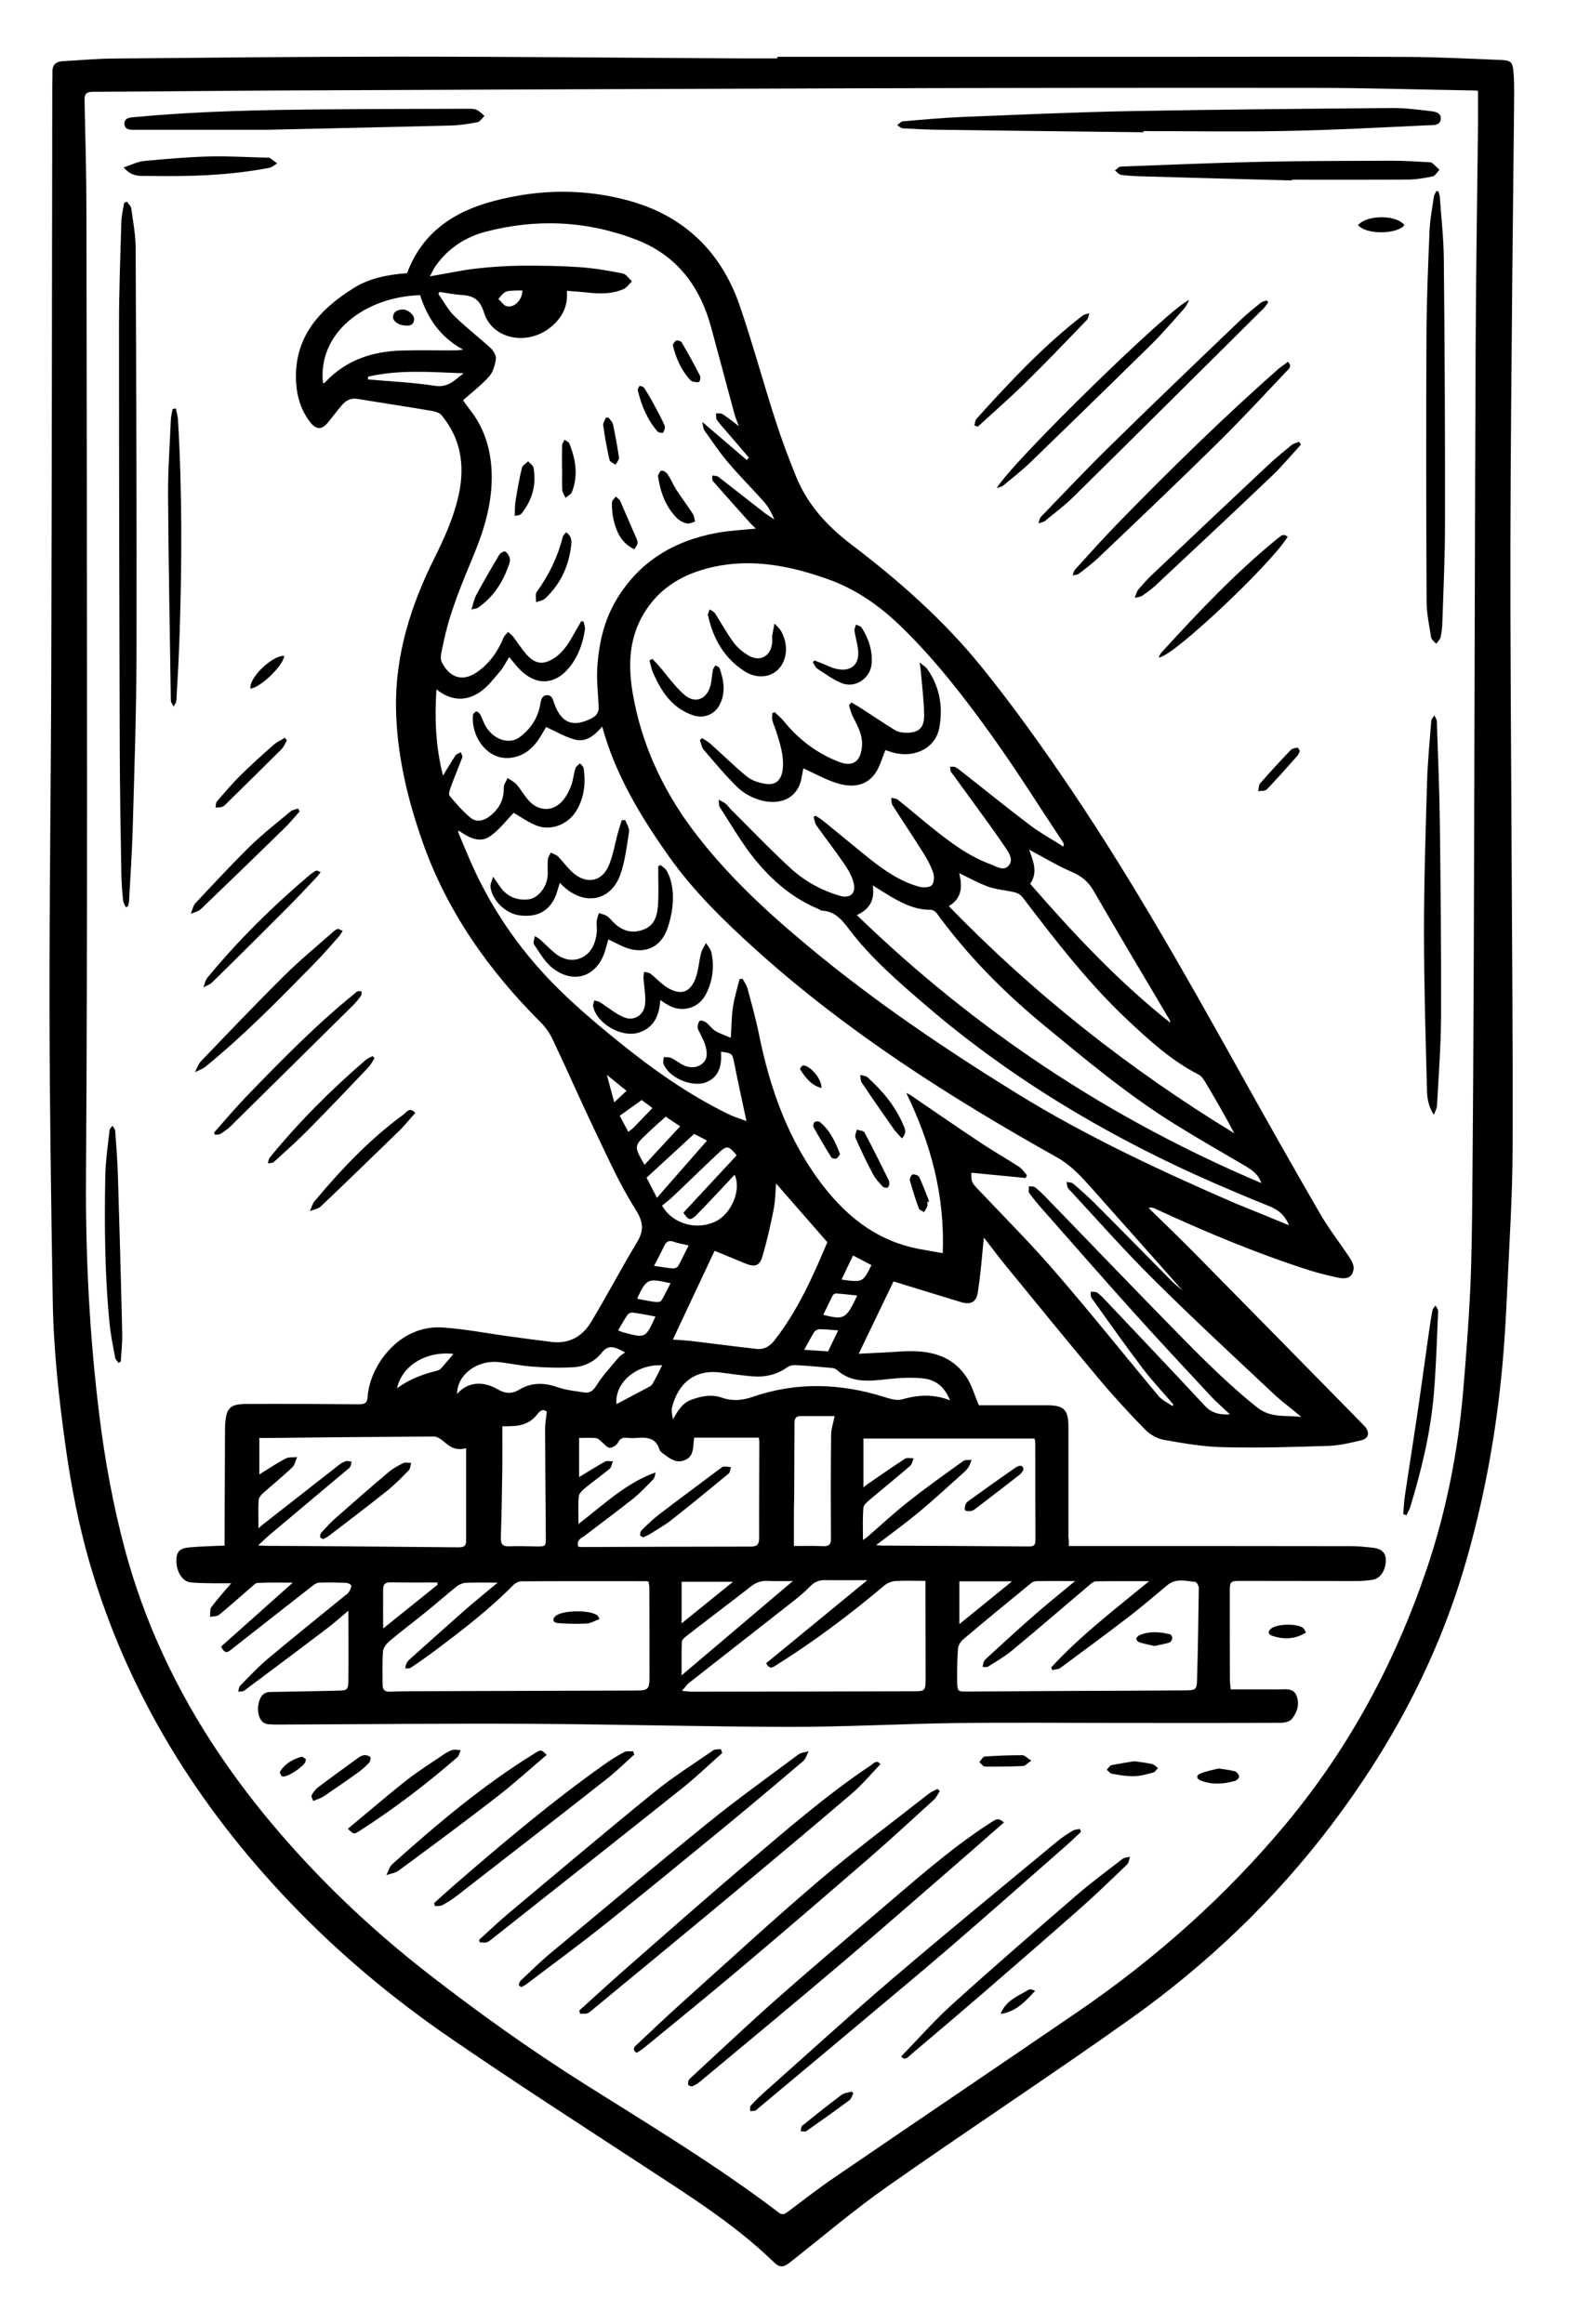 <?xml version="1.0" encoding="utf-8"?><!--Generator: Adobe Illustrator 27.8.0, SVG Export Plug-In . SVG Version: 6.00 Build 0)--><svg version="1.1" id="Ebene_1" xmlns="http://www.w3.org/2000/svg" xmlns:xlink="http://www.w3.org/1999/xlink" x="0px" y="0px" viewBox="0 0 1080 1592" style="enable-background:new 0 0 1080 1592;" xml:space="preserve"><g><path d="M532.4,38.9c94.3,0,188.6,0,283,0c49.7,0,99.3-0.2,149,0.1c20.6,0.1,41.3,1.2,61.9,2c8.8,0.3,9.7,1,10.3,9.7
		c0.6,7.6,0.3,15.3,0.3,23c-0.4,38-0.8,76-1.2,114c-0.5,62-1.2,124-1.3,186c-0.1,62.7,0.4,125.3,0.7,188c0.3,75,1.1,150,0.8,225
		c-0.1,32.3-2.2,64.6-3.7,96.9c-0.8,17.3-1.7,34.6-3.3,51.8c-4.3,46.8-12.7,92.8-26,138c-19.1,64.6-50.4,122.8-90.8,176.3
		c-39.1,51.7-85.5,95.9-138.2,133.4c-54.7,38.9-110.8,75.7-165.7,114.3c-23.1,16.2-44.7,34.6-66.9,52.1c-4.7,3.7-7.2,4.1-11.3,0.1
		c-26.8-26-58.3-45.7-89.3-66c-44.3-29-88.9-57.7-132.5-87.7c-39.6-27.2-76.4-58-109.6-92.8c-63.6-66.6-111-142.9-137-231.8
		c-7.7-26.4-12.9-53.4-16.7-80.6c-4.7-33.5-8.3-67-8.8-100.8C35,823.3,34,756.8,33.9,690.4c-0.1-77,1-154,1.2-231
		c0.4-133,0.5-266,0.7-399c0-3.7,0.2-7.3,0.1-11c-0.1-4.9,2.2-7.2,7.1-7.5c11.5-0.6,22.9-1.7,34.4-1.8c65.7-0.6,131.3-1.3,197-1.3
		c77.7,0,155.3,0.8,233,1.2c8.3,0,16.7,0,25,0C532.4,39.6,532.4,39.3,532.4,38.9z M1012.2,62.2c-0.6-0.1-1.4-0.2-2.2-0.2
		c-36.8-0.6-73.6-1.8-110.5-1.8c-104.8-0.1-209.6,0-314.5,0.3c-131.3,0.4-262.6,0.9-393.9,1.5c-42.5,0.2-85,0.7-127.5,0.9
		c-4.2,0-5.8,1.2-5.7,5.7c0.6,26.5,1.3,53,1.3,79.5c0.2,129.7,0.4,259.3,0.4,389c0,89.3-0.1,178.7-0.7,268
		c-0.4,55.2,2.4,110.1,9.2,164.9c3.8,30.7,9.4,61.2,17.4,91.2c20.5,76.3,59.7,142,111.7,200.8c29.2,33.1,61.3,62.9,96.1,90
		c34.2,26.6,69.5,51.8,106.2,75c45.2,28.5,91.1,56.1,133.7,88.5c2.7,2.1,4.2,1.1,6.4-0.5c10.8-8.1,21.4-16.4,32.5-23.9
		c55.4-37.9,111-75.4,166.4-113.3c53.5-36.7,101.6-79.5,143.1-129.6c42.8-51.7,73.8-109.6,95.3-172.9
		c13.4-39.5,21.5-80.3,25.1-121.9c1.9-22.7,3.7-45.4,4.8-68.2c1.1-22.8,1.3-45.6,1.5-68.4c0.5-53.7,0.8-107.3,1-161
		c0.5-140.3,0.7-280.6,1.3-420.9c0.2-46.8,1-93.6,1.5-140.5C1012.3,83.8,1012.2,73.3,1012.2,62.2z"/><path d="M732,1059c6.5,0,12.3,0,18.1,0c58.5,0,117,0,175.5,0.1c4.7,0,9.3,0.5,14,1c5.9,0.5,9.2,3.2,9.4,7.6
		c0.4,7.2-3.2,13.4-8.8,14.4c-3.6,0.6-7.3,0.9-10.9,0.9c-26.3,0-52.7-0.1-79-0.1c-8.1,0-8.1,0.2-8.1,8.4c0,19.7,0,39.3,0.1,59
		c0,2.1,0.3,4.3,0.5,6.9c11.4,0,22.6,0,33.7,0c4.2,0,9.2-0.9,11.3,4.1c2.5,5.9,0.6,11.7-3.2,16.3c-1.5,1.8-5.1,2.5-7.7,2.5
		c-36.3,0.2-72.7,0.1-109,0.1c-37.8,0-75.6-0.4-113.5,0.1c-38.1,0.5-76.3,2.7-114.4,2.6c-58.8-0.1-117.6-1.8-176.4-2.1
		c-57.7-0.3-115.3,0.3-173,0.5c-2.2,0-4.3,0-6.5-0.2c-1.1-0.1-2.3-0.4-3.3-0.9c-3.3-1.9-5-8-3.6-13.7c1-4.1,2.9-7.4,7.9-7.5
		c15.2-0.2,30.3-0.6,45.4-0.9c7.6-0.1,8-0.3,8.1-7.8c0.2-15.6,0-31.3,0-47c-4.7,3.9-9.7,8.5-15.2,12.6
		c-18.7,14.2-37.4,28.2-56.2,42.2c-1,0.7-2.6,0.5-4,0.7c0.3-1.3,0.3-3,1.1-3.9c6.3-6.4,12.4-13,19.3-18.8c17.3-14.5,35-28.7,52.5-43
		c1-0.8,2.3-1.6,2.9-2.7c0.8-1.3,1.8-3.2,1.5-4.4c-0.3-0.9-2.5-1.8-3.9-1.8c-6-0.2-12-0.3-18-0.1c-1.4,0-3,1-4.2,1.9
		c-19,14.8-37.9,29.7-56.9,44.6c-2.4,1.9-4.2,1.3-6.1-2.7c16.1-14.4,32.6-29.1,49.1-43.8c-7.7,0-15.9-0.2-24.1,0.2
		c-1.6,0.1-3.3,2-4.8,3.3c-7.2,6.2-14.2,12.5-21.5,18.5c-1.5,1.2-4.1,1-6.2,1.4c0.2-2.3-0.3-5.1,0.9-6.7c4.6-6.1,9.7-11.8,14.7-17.6
		c0.6,0.4,1.2,0.9,1.7,1.3c-5.6,0-11.3,0.1-16.9,0c-4.7-0.1-9.3-0.1-13.9-0.6c-5.6-0.7-9.7-7.5-9.6-15c0.1-6.1,2.2-8.4,9.4-9
		c7.6-0.7,15.3-0.8,23.6-1.2c0-1.7,0-3.4,0-5.2c0.1-24.5,0.2-49,0.3-73.5c0-1.3,0-2.7,0.1-4c0.7-11.6,3.2-14.3,14.9-14.3
		c25.7-0.1,51.3,0,77,0.2c4.2,0,5.4-1.2,5.7-5.2c1.3-20.7,21.2-49.2,51-47.4c15.6,1,31.1,4.1,46.7,6.2c9.4,1.3,18.7,2.5,28.1,3.7
		c11.9,1.5,21.1-3.6,27-13.3c10.9-18,20.6-36.7,31.5-54.7c5.2-8.5,4.5-14.2-1-23c-10.6-16.7-18.7-35-27.3-52.9
		c-10-20.9-19.3-42.2-29.2-63.1c-2-4.2-4.8-8.4-8.1-11.7c-35.6-35.5-64.1-75.7-81-123.5c-10.5-29.9-17.8-60.5-18.3-92.2
		c-0.5-36.3,10.1-69.9,26.1-102.1c7.2-14.4,13.8-29,17.1-44.9c4-19.6,1-37.7-12-53.4c-1.3-1.6-4.1-2.5-6.4-2.9
		c-17.1-2.9-34.3-5.5-51.5-8.3c-4.5-0.7-7.8,1.3-10.5,4.5c-3.2,3.8-6.2,7.8-9.4,11.7c-4.1,5-7.8,5.1-11.9,0.1
		c-6.3-7.9-9.2-17.2-9.9-27.1c-1.9-30.9,15.5-50.2,39.6-65.2c11.1-6.9,23.7-9.1,36.4-10.1c10.3-27.9,32.2-42.3,59.3-49.4
		c30.9-8.2,62.2-8.7,93.1-0.1c37.6,10.5,62.8,35.1,75.4,71.8c8.8,25.6,15.9,51.9,24.2,77.7c4.2,13.2,9.1,26.3,14.3,39.1
		c7.8,19.3,21.1,33.9,37.7,46.6c32.7,24.8,63.5,52,89.4,84c18.9,23.4,36.6,47.8,53.6,72.6c45.1,65.6,84.2,134.8,122.9,204.3
		c18.2,32.6,36.5,65.1,55.2,97.4c6.2,10.8,14,20.6,20.8,31c1.3,2,2.6,4.9,2.3,7.2c-0.7,5.4-4.2,7.2-10.5,5.9
		c-6.8-1.5-13.6-3.1-20.2-5.2c-36.1-11.6-71.1-26.3-105.5-42.2c-1.1-0.5-2.3-0.9-4.2-0.4c10.2,10,20.5,19.9,30.6,30.1
		c38.5,39,76.9,78.2,115.3,117.3c0.9,1,1.9,1.9,2.7,2.9c2.9,3.9,2,7.6-2.7,8.8c-7.4,1.8-14.9,3.6-22.5,3.9
		c-24.1,0.8-48.3,1.5-72.4,0.9c-13.5-0.3-27-2.6-40.4-5c-4.6-0.8-9.5-3.6-12.8-6.9c-10.8-11-21.3-22.4-31.3-34.3
		c-21.5-25.6-42.6-51.6-63.8-77.5c-5-6.1-9.8-12.5-15.5-19.9c-0.8,8-1.4,14.8-2.1,21.6c-0.6,5.6-1.3,11.2-2.2,16.8
		c-1,5.7-4.8,7.8-11.1,5.9c-15-4.5-30-9.2-45-13.8c-0.4-0.1-0.9-0.2-1.5-0.4c-7.8,16.2-15.5,32.2-23.8,49.5
		c9.5-0.5,17.9-0.8,26.3-1.4c18.7-1.4,36.3,0.4,47.7,17.7c3.5,5.3,5.1,11.7,8.3,19c14.9,0,30.8,0,46.8,0c11.4,0,14.5,3.1,14.5,14.5
		c0,25.3,0,50.7,0,76C732,1054.5,732,1056.4,732,1059z M511.4,315.1c0.5-0.5,1-1.1,1.5-1.6c-5-5.8-9.9-11.6-14.9-17.4
		c-2.4-2.8-4.9-5.5-7-8.4c-0.8-1.1-0.5-3-0.6-4.6c1.5,0.2,3.3-0.2,4.5,0.6c3.7,2.4,7.1,5.2,11.1,8.2c-1.1-3.1-2.3-5.6-3-8.3
		c-5.4-19.8-10.6-39.6-16-59.4c-7.6-28.1-23.5-49.3-51.2-60c-33.7-13-68.2-14.6-103.1-5.5c-14.1,3.7-25.8,11.4-34.3,23.4
		c-1.5,2.1-2.6,4.6-4,7.2c11.2-1.9,21.2-4.1,31.3-5.3c10.4-1.2,20.9-1.9,31.4-2c13.3-0.1,26.7,0.1,39.9,1c9.9,0.7,19.8,2.4,29.5,4.3
		c2.3,0.5,4.2,3.5,6.3,5.4c-1.9,1.8-3.4,4.3-5.7,5.3c-7.8,3.4-16.1,3.4-24.5,2.4c-4.7-0.5-9.4-0.8-14.4-1.2
		c0.9,10.1-2.8,17.7-10.1,24.1c-15.8,13.9-40.7,9.7-46.6-9.1c-2.8-8.9-7-11.6-15.1-12.1c-5.1-0.3-10.2-1.4-15.3-2.1
		c-0.3,0.4-0.6,0.9-0.9,1.3c3.6,5.1,6.5,10.8,10.9,15.1c7.9,7.8,16.8,14.6,25,22.1c1.9,1.8,3.9,5.2,3.5,7.5c-0.6,4.2-2,9-4.7,12
		c-5.7,6.3-12.6,11.5-17.8,16.2c1,1.3,2.6,3.7,4.3,5.9c10.2,12.7,14.7,27.4,15.3,43.3c0.7,19.3-4.4,37.5-11.6,55.1
		c-8.5,20.7-17.4,41.2-21.7,63.2c-0.8,4-2.4,8.9-0.8,12c4.8,9.4,13.1,14.1,23.8,6.9c8.7-5.9,14.4-14.1,18.4-23.7
		c0.6-1.5,2.1-2.7,3.2-4c1.2,1.1,2.5,2,3.5,3.3c3.3,4.3,6.2,9.1,9.9,13c5.8,6,11.3,6.1,18.3,1.5c6.6-4.4,10.4-11.1,14.1-17.8
		c1.4-2.5,2.9-4.9,4.3-7.4c0.5,0.1,1.1,0.2,1.6,0.3c0.3,1.8,1.1,3.7,0.9,5.4c-1.4,9.3-4.4,18-10.3,25.5c-9.9,12.6-23,13.3-34.2,2
		c-2.6-2.6-4.8-5.6-7.4-8.6c-2.2,3.5-3.8,6.9-6.1,9.6c-4.3,5-8.4,10.6-13.7,14.2c-9.8,6.8-20.2,6.2-30-1.7
		c-1.3,19.9-0.6,39.1,4.5,59.1c3.2-5.3,5.8-9.7,8.6-13.9c0.7-1,2.3-1.4,3.6-2.1c0.4,1.2,1.3,2.6,1,3.5c-2.6,6.9-5.5,13.7-8,20.7
		c-0.7,1.8-1.5,4.6-0.7,5.6c4.4,5.3,9,10.6,14.3,15c3.7,3.1,8.4,2.5,12.5-0.5c6.7-4.9,10.5-11.3,10.3-19.9c-0.1-2.3,1.7-4.5,2.6-6.8
		c2.1,1.5,4.7,2.6,6.3,4.6c3.1,3.6,5.4,8,8.7,11.4c7.1,7.4,17,6.9,23.3-1.1c2.3-2.9,4.1-6.4,5.4-10c1.3-3.7,1.6-7.8,2.8-11.6
		c0.4-1.3,2.1-2.2,3.1-3.3c0.9,1.1,2.3,2.1,2.5,3.2c1.5,10.3,0.5,20.2-5,29.3c-5.4,9-16.8,13.9-26.7,10.3c-6-2.2-11.4-6.2-16.2-8.9
		c-5.1,5.2-9.8,11.6-16,15.9c-7.5,5.3-15,0.8-21.8-3.8c0,0.8-0.2,1.2-0.1,1.4c2.6,6.3,5.2,12.5,7.9,18.8
		c13.7,31.6,32.7,59.7,56.7,84.3c13.7,14,28.7,26.8,44,39.2c23.7,19.3,48.6,37,76.2,50.5c4,2,8.4,3.3,12.5,4.8
		c-2.8-13.4-5.7-26.1-8.2-38.9c-1.5-7.5-1.3-7.5-9.2-8.6c0,2,0.2,4,0,6c-0.6,6.9-3.4,12.3-10.4,15c-9.5,3.6-25.3-3.1-29-12.7
		c-0.5-1.3,0.1-3.1,0.2-4.6c1.7,0.2,3.7-0.1,5.1,0.6c3.3,1.6,6.1,4.1,9.4,5.4c4.2,1.6,8.7,1.3,12.2-1.8c3.5-3.2,3-7.6,1.9-11.7
		c-0.8-3-2.4-5.8-3.7-8.7c-0.6-1.4-1.7-2.7-1.7-4c0-1.6,0.4-3.7,1.5-4.7c0.6-0.5,3.1,0.3,4.3,1.2c2.2,1.7,3.9,4.3,6.2,5.7
		c3.2,1.9,6.8,3.1,10.7,4.8c0.5-8.1,0.5-14.9,1.5-21.4c1-6.4,2.9-12.6,4.5-18.9c0.7,0,1.4,0,2.1-0.1c1.2,2.3,2.8,4.4,3.4,6.8
		c2.7,10.2,5.6,20.4,7.7,30.8c7.6,37.6,20,73,43.8,103.9c17.8,23.1,39.4,39.2,68.6,44c4.2,0.7,8.3,1.5,13.5,2.4
		c1.6-39.4-8.1-75-24.9-109.7c1.3,0.6,2,0.8,2.5,1.2c16.2,11,32.3,22.2,48.6,33c8.6,5.7,17.5,10.8,26.2,16.4
		c2.1,1.4,3.6,3.8,5.3,5.7c-0.3,0.6-0.6,1.2-0.9,1.9c-12.4-1.2-24.8-2.4-37.2-3.6c-0.1,6,0.3,6.8,4.1,10.8
		c17.9,19,36.5,37.5,53.5,57.3c24.1,27.8,47,56.6,70.6,84.8c2.4,2.9,6.3,4.7,9.5,6.9c0.2-0.3,0.5-0.7,0.7-1
		c-7.2-8.5-14.9-16.6-21.6-25.5c-11.8-15.6-23.1-31.7-34.5-47.6c-0.7-1-0.4-2.8-0.5-4.2c1.5,0.2,3.3-0.1,4.4,0.6
		c2,1.4,3.8,3.3,5.5,5.1c22.8,24.1,45.6,48.1,68.2,72.4c4.8,5.2,10.4,6.3,17.2,5.9c-4.6-4.4-9.2-8.3-13.2-12.6
		c-17.9-19.3-35.9-38.5-53.5-58.1c-20.8-23.2-41.3-46.6-61.9-70c-3.1-3.5-6.1-7.1-8.8-10.9c-0.8-1.1-0.2-3-0.3-4.6
		c1.5,0.2,3.3-0.1,4.3,0.7c3.1,2.5,6,5.3,8.7,8.2c29.6,30.5,59,61.2,88.7,91.5c17.5,17.8,35.1,35.5,54.7,51.1
		c9.6,7.6,20,5.1,30.2,6.5c-6.3-5.5-13-10.2-18.9-15.8c-27.7-26-55.6-51.8-82.5-78.6c-20.1-19.9-38.8-41.2-58.1-62
		c-1-1-0.9-3-1.3-4.6c1.6,0.4,3.5,0.2,4.6,1.2c5.4,4.7,10.8,9.4,15.8,14.5c17.2,17.2,34.2,34.6,51.3,51.9c2.4,2.4,5.1,4.5,7.9,7
		C789.6,861,769,838.1,748.6,815c-7.4-8.3-14.6-16.5-24.7-22.2c-73.2-41-143.8-85.9-206.4-142.4c-21.7-19.6-42.6-40-59.5-63.9
		c-19.2-27.2-36.5-55.6-45.6-88.8c-5.1,6-10.9,10.9-18.7,8.9c-6.8-1.8-13-5.6-19.7-8.6c-1.5,2.4-3.3,5.9-5.6,9.2
		c-4.2,5.9-9.6,10.2-16.8,11.6c-17.6,3.5-29.1-14.4-27.7-28.9c0.1-1,1.4-2.4,2.3-2.5c0.8-0.1,2.1,1.1,2.7,2c1.3,2.5,2.1,5.2,3.5,7.7
		c5.4,9.6,16.4,13.3,23.7,7.7c7.1-5.4,11.9-12.4,13.7-21.3c0.6-3.2,0.8-7,4.6-7.3c4-0.3,4.4,3.8,5.5,6.6c0.5,1.2,1,2.5,1.6,3.6
		c4.3,8.2,10.3,10.7,19.1,7.6c2.5-0.9,5-1.9,7-3.6c1.3-1.1,2.4-3.4,2.4-5.1c-0.2-9.1-1.5-18.3-1-27.4c1-16.3,4.4-32.2,12.8-46.5
		c15.7-26.7,39.8-41.1,69.7-46.5c8.5-1.5,17.2-1.9,26.2-2.8c-1.4-1.4-2.8-2.5-4-3.9c-8.5-9.5-17.1-19.1-25.5-28.7
		c-0.7-0.8-0.3-2.5-0.4-3.8c1.4,0.3,3.1,0.1,4.1,0.9c10.7,8.2,21.2,16.6,31.8,24.8c2.1,1.6,4.4,2.9,6.6,4.4c-1.9-4.5-4-8.5-7-11.9
		c-8-9.1-16.7-17.7-24.5-26.9c-5.9-6.9-11-14.6-16.3-22c-0.9-1.2-0.9-3.1-1.6-6C492.1,298.6,501.7,306.8,511.4,315.1z M882.7,839.3
		c-2.7-7-7.4-10.7-13.5-13.1c-7.5-3-15-6.1-22.5-9.3c-77.7-32.5-149.9-74.1-213.8-129.2c-18-15.5-36.1-31.2-50.7-50.2
		c-5.1-6.7-9.8-13.2-19.1-13.7c-0.9,0-1.8-0.8-2.7-1.2c-17.9-7.4-32-19.8-43.9-34.5c-8.8-11-15.8-23.3-23.5-35.1
		c-0.9-1.4-0.6-3.5-0.8-5.2c1.6,0.9,3.3,1.6,4.7,2.7c1.4,1.1,2.4,2.7,3.7,4c13.7,13.6,27,27.6,41.2,40.6
		c9.5,8.6,20.8,14.8,33.3,18.5c6.7,2,11-1.3,9.7-7.9c-0.9-4.7-3.5-9.3-6.2-13.3c-6.2-9.2-13.1-18-19.5-27c-1.1-1.6-1.3-3.9-1.9-5.8
		c0.5-0.3,0.9-0.5,1.4-0.8c1.6,1.1,3.3,2,4.8,3.2c10.9,8.8,21.6,17.8,32.5,26.5c10.2,8.1,20.9,15.4,33.6,18.9c2.7,0.7,7,0.6,8.6-1
		c1.6-1.6,1.9-6,1-8.5c-1.6-4.8-4.1-9.4-6.8-13.7c-6.9-11-14.1-21.7-21.1-32.7c-0.8-1.3-0.6-3.3-0.8-5c1.6,0.4,3.5,0.4,4.6,1.4
		c7.7,6.1,15.1,12.5,22.8,18.7c12.6,10.1,25.4,19.9,40.8,25.5c3.9,1.4,8.8,5,12.3,0.7c3.3-4.1,0-8.7-2.4-12.3
		c-6.3-9.4-13-18.5-19.6-27.6c-5.8-8.1-11.8-16.1-17.6-24.2c-0.6-0.9-0.4-2.3-0.6-3.5c1.2,0.1,2.6-0.2,3.6,0.3c1.6,0.8,3,2,4.5,3.2
		c15.6,12.2,30.9,24.7,46.7,36.6c7.1,5.4,15.1,9.7,22.7,14.6c0.5-1.5,0.3-2.1,0-2.6c-16.3-24.6-32-49.7-49.2-73.7
		c-18.8-26.2-38.6-51.8-61.9-74.4c-14.5-14.1-30.9-25.7-50.2-32.5c-25.7-9.1-51.8-14.4-79.1-8.2c-21.2,4.8-38.4,15.4-48.8,35.2
		c-8.5,16.3-8.6,33.8-5.7,51.1c5.9,34.4,20.1,65.4,40.9,93.3c23,30.8,51,56.6,80.4,81c44.4,36.9,92.2,69.2,141.3,99.6
		c47.9,29.6,98.8,53.3,150.4,75.7C858.2,829.2,870.2,834.1,882.7,839.3z M444.2,1083.4c-0.7-0.1-1.2-0.3-1.6-0.3
		c-28.5,0-57-0.1-85.5,0.1c-1.8,0-3.9,1-5.2,2.2c-16.5,16.8-35.1,31.1-53.9,45.2c-5.5,4.1-11,8-16.7,11.8c-1,0.6-2.5,0.4-3.8,0.5
		c0.3-1.3,0.4-2.7,1.1-3.9c0.7-1.3,1.9-2.3,3-3.3c12.3-11,24.5-22,36.9-32.9c7.1-6.2,14.5-12.2,22.3-18.7c-7.7,0-14.7-0.2-21.7,0.1
		c-2.1,0.1-4.6,1.1-6.2,2.4c-7.2,5.7-14,11.8-21.1,17.5c-8.3,6.7-16.8,13.1-24.9,19.9c-2.1,1.8-4.4,4.6-4.6,7.1
		c-0.6,7.6-0.3,15.3-0.3,23c0,3.7,2,4.9,5.4,4.7c4.3-0.2,8.7-0.3,13-0.3c51.6-0.2,103.3-0.3,154.9-0.5c8.6,0,9.5-0.8,9.5-9.3
		c0-20.7,0-41.3-0.1-62C444.5,1085.6,444.3,1084.5,444.2,1083.4z M736.3,1083c-9.6,0-18-0.1-26.5,0.1c-1.2,0-2.7,0.5-3.6,1.3
		c-15.6,12.7-31.1,25.5-46.5,38.5c-1.7,1.5-3.4,4-3.6,6.2c-0.6,7.6-0.7,15.3-0.6,23c0.1,6.5,0.6,6.7,7,6.6c22-0.1,44-0.3,66-0.4
		c27.8-0.1,55.7-0.2,83.5-0.4c6.9-0.1,7.6-0.6,7.8-7.2c0.6-21,0.9-42,1.2-62.9c0-1.4-1.4-4.1-2.4-4.2c-6.5-0.6-13.2-2.7-19.1,2.2
		c-8.7,7.2-17.3,14.6-26.2,21.5c-15.6,11.9-31.3,23.6-47.1,35.2c-1.4,1-3.6,1-5.5,1.5c-0.3-0.6-0.5-1.2-0.8-1.8
		c20-21.8,43.5-39.7,67.1-59.1c-12.8,0-24.6-0.1-36.4,0.1c-1.4,0-3,1.2-4.1,2.2c-17.8,15-35.4,30.3-53.3,45.1
		c-5.1,4.2-10.9,7.6-16.5,11.1c-1,0.6-2.5,0.2-3.8,0.3c0.3-1.3,0.4-2.7,1-3.9c0.5-1,1.5-1.8,2.3-2.6c9.9-9,19.6-18.1,29.6-26.8
		C715.4,1100,725.5,1092,736.3,1083z M319.2,992c-8,2.2-11.9-1.8-16.2-5.3c-1.6-1.3-3.8-2.7-5.8-2.7c-38,0.2-75.9,0.6-113.9,1
		c-1.9,0-3.9,0-5.7,0c0,8.6,0,16.6,0,25c6.4-4,12-7.8,18-10.9c2.2-1.2,5.2-0.7,7.9-1c-1.1,2.4-1.6,5.4-3.4,7.1
		c-6.5,6.2-13.5,11.8-20.2,17.8c-1.3,1.2-2.7,3.1-2.8,4.7c-0.3,6.1-0.1,12.1-0.1,19.2c2-1.8,3.2-2.9,4.5-3.8
		c16.9-13.2,33.7-26.4,50.6-39.6c1.4-1.1,3.1-2.1,4.8-2.6c1.2-0.4,2.6,0.2,3.9,0.3c-0.3,1.2-0.4,2.4-0.9,3.4
		c-0.4,0.8-1.3,1.5-2.1,2.1c-17.7,14.9-35.4,29.7-53.1,44.6c-2.4,2-4.6,4.3-7.9,7.3c3.3,0.2,5,0.3,6.6,0.3
		c17.2,0.1,34.3,0.1,51.5,0.3c26.1,0.2,52.3,0.5,78.4,0.7c3.2,0,6,0,5.9-4.5C319.2,1034.6,319.2,1013.6,319.2,992z M633.8,1082.9
		c-7.1,0-13.9-0.3-20.6,0.1c-2.6,0.2-5.5,1.3-7.5,3c-23.8,20.1-48.6,38.7-75,55.2c-2.5,1.6-4.1,1.6-6-1.9
		c22.9-18.8,45.8-37.6,69.3-56.9c-10.1,0-19.5,0.1-29,0c-4.1-0.1-7.2,1.2-10.1,4.2c-3.6,3.7-7.6,7-11.6,10.2
		c-23.7,18.6-47.4,37.1-71.1,55.7c-1.7,1.3-2.9,3.2-5.2,5.7c3.3,0.3,5,0.6,6.8,0.6c50.6-0.1,101.3-0.1,151.9-0.3
		c7.6,0,8.1-0.3,8.2-7.8C633.9,1128.4,633.8,1105.9,633.8,1082.9z M396,1059.4c0.8,0.1,1.3,0.3,1.8,0.3c38.8-0.1,77.7-0.3,116.5-0.3
		c4.5,0,5.6-1.9,5.6-6c-0.1-21.8,0.1-43.7,0.1-65.5c0-1.3-0.2-2.5-0.3-3.1c-15.1,0-29.7,0-44.3,0c-0.2,1.4-0.3,2-0.3,2.6
		c-0.5,5.1-0.3,10.6-6.4,12.9c-5.9,2.2-10.1-1.3-14.4-4.5c-1-0.8-2.4-1.7-2.7-2.9c-2.6-8.4-9.1-8.5-16.1-7.9c-2,0.2-4,0.1-6-0.1
		c-2.9-0.3-4.8,0.3-6.3,3.3c-0.9,1.8-3.8,3.6-5.7,3.5c-1.9-0.1-3.6-2.6-5.4-4c-1.3-1-2.5-2.5-3.9-2.6c-3.8-0.4-7.6-0.1-11.6-0.1
		c0,9.4,0,18.2,0,26.8c6.1-3.7,11.8-7.3,17.7-10.6c1.4-0.8,3.6-0.2,5.4-0.2c-0.7,1.7-0.9,4-2.2,5.1c-5.5,4.6-11.3,8.7-16.8,13.2
		c-1.8,1.5-4.1,3.6-4.3,5.6c-0.6,6-0.2,12.2-0.2,19c17.2-13.2,32.4-28,52.7-35.3c-0.2,2.1-0.7,3.9-1.8,5c-4.3,4.4-8.5,8.9-13.3,12.8
		c-11.1,8.8-22.4,17.2-33.7,25.8C397.7,1053.7,394.7,1055.2,396,1059.4z M591,1054.9c1.5-1.1,2.4-1.6,3.1-2.2
		c9.3-8.1,18.3-16.5,28-24.1c12.2-9.7,24.9-18.7,37.6-27.8c1.4-1,3.8-0.6,5.7-0.8c-0.6,1.5-1.1,3.2-1.9,4.6c-0.8,1.4-2,2.7-3.2,3.8
		c-10.3,9.2-20.4,18.6-31,27.4c-9.3,7.7-19.1,14.8-29.3,22.6c1.8,0.1,2.9,0.3,4,0.3c33.6,0.2,67.3,0.3,100.9,0.6
		c3.9,0,4.3-1.8,4.2-4.8c-0.1-22.2,0-44.3-0.1-66.5c0-0.9-0.4-1.8-0.5-2.6c-39.2,0-78.2,0-117.2,0c0,5.8,0,11.1,0,16.4
		c0,5.4,0,10.8,0,17c1.3-1,1.9-1.5,2.6-2c8.6-5.9,17.1-11.9,25.9-17.6c1.4-0.9,3.9-0.2,5.9-0.3c-0.8,1.8-1.1,4.2-2.5,5.3
		c-8.9,7.7-18.1,15.1-27.1,22.7c-1.9,1.6-4.6,3.8-4.8,5.8C590.7,1039.8,591,1046.9,591,1054.9z M586.8,626.8
		c81.1,78.7,173.2,139.6,277,183.6c-2.2-6.6-7.2-9.5-12.3-12.5c-15.7-9.2-31.6-18.3-47-27.9c-32-19.9-60.8-44-89.8-67.9
		c-27.4-22.6-52.3-47.8-73.3-76.7c-0.8-1.1-2.7-2.2-4-2.2c-9.7,0.1-18.1-3.7-26.2-8.4c-4.3-2.5-8.4-5.1-13.5-8.3
		C599.2,616.4,595.7,622.8,586.8,626.8z M649.8,620.7c58.6,60.5,124,112,195.5,155.6c-6.2-11.7-12.7-23.1-19.4-34.3
		c-1.3-2.2-2.9-4.8-5-5.9c-18.6-9.5-33.8-23.4-48.8-37.5c-27-25.4-49.5-54.7-71.9-84.1c-1.2-1.6-3.4-2.8-5.4-3.3
		c-5.9-1.4-12.2-1.8-17.9-3.8c-6.8-2.4-13.1-6-20-9.3C659.1,607,659,615.2,649.8,620.7z M489.4,856.8c-9.8,20.8-19.2,40.7-28.6,60.8
		c4.4,0.3,8.2,0.5,12,0.9c15.1,1.8,30.2,3.8,45.3,5.5c5,0.6,9-1.7,12.1-5.6c16.3-20.8,26.8-44.7,36.4-67.5
		c-12.3-14.1-23.9-27.4-35.1-40.2c-0.5,5.4-0.5,11.8-1.7,17.9c-2.1,10.8-4.6,21.6-7.7,32.2c-1.9,6.4-5.2,7.3-11.6,4.7
		C503.6,862.6,496.6,859.8,489.4,856.8z M705.5,605.4c29.6,34,60.4,67,95.9,95.1c0-1-0.3-1.7-0.7-2.4c-17.4-29.4-34.9-58.7-52-88.3
		c-3.6-6.2-8.3-9.8-14.8-12.6c-10.1-4.4-19.5-10.1-29.1-15.2C707.4,589.5,711.1,597.4,705.5,605.4z M344,977c0,10.4,0.1,19.9,0,29.3
		c-0.2,15.7-0.5,31.3-1,47c-0.1,4.6,1.4,6.2,6,5.9c6.1-0.3,12.3,0,18.5,0.1c6.3,0,6.3,0,6.3-6.5c-0.2-24.7-0.4-49.3-0.5-74
		c0-3.7,0.7-7.5,1.2-11.7c-2.3-2.3-4.5-1-6.5,1.6c-4.6,6.1-11,8.2-18.4,8.2C347.9,977,346.3,977,344,977z M650.6,959.2
		c-3.5-9-9.7-13.9-17.6-14.9c-8.3-1-16.9-0.5-25.2,0.4c-12.4,1.4-24.6,2.9-34.9-6.5c-0.9-0.8-2.4-1.1-3.6-1.2
		c-8.1-0.7-16.2-1.5-24.4-1.9c-1.8-0.1-4.1,0.3-5.5,1.3c-7.2,5.2-15.3,7.1-24,6.4c-7.3-0.6-14.5-1.7-21.8-2.6
		c-18.6-2.5-29.5,8.2-33.4,24c-0.6,2.5,0.4,5.4,0.6,8c3.5-5.7,6.2-11,12.7-13.4c6.9-2.5,13.7-3.9,20.9-1.4c7.2,2.5,14,1.9,21.2-0.6
		c29.9-10.3,59.9-9.3,89.9,0.1c3.9,1.2,8.5,2.7,12.1,1.7C628.5,955.5,639,954.7,650.6,959.2z M221.2,262.4c0.5,0,0.7,0.1,0.8,0
		c0.4-0.3,0.8-0.6,1.1-1c14.3-15,32.3-20.8,52.4-21.3c12.3-0.3,24.6,0,36.9-0.1c1.2,0,2.3-0.2,4.8-0.5c-16-8.7-24.5-21.8-29.5-37.3
		C249.9,203.3,217.4,228,221.2,262.4z M543.7,1059c6.7,0,13.4-0.2,20,0.1c4.2,0.2,5.4-1.2,5.4-5.4c-0.2-23.6-0.2-47.2,0.1-70.9
		c0-3.9,1.4-7.8,2.4-12.8c-7.1,0-15.2,0-23.3,0c-3.6,0-4.2,2-4.2,5.2c0,16.6-0.2,33.3-0.2,49.9
		C543.6,1036.2,543.7,1047.3,543.7,1059z M313,954.9c7-8.2,17.4-9.3,27.9-3.2c4.9,2.9,9.6,3.3,14.5,0.3c8.6-5.2,17.4-5,26.7-1.7
		c5.7,2,11.8,2.5,17.8,3.5c4.3,0.7,6.4-1.3,8.8-5.1c4.3-6.8,9.9-12.7,15-18.9c1.1-1.3,2.7-2.1,4.4-3.4c-1.6-0.8-2.6-1.4-3.7-1.9
		c-4.6-2.2-8.4-2.9-12.3,2.1c-4.6,5.9-11.5,9.4-18.9,9.9c-9.5,0.6-19.2,0.3-28.7-0.4c-7.7-0.5-15.4-2.3-23.1-3.1
		C327.4,931.6,313.2,940.9,313,954.9z M466.8,1147.6c25.5-21.6,50.7-43,76.2-64.6c-6,0-11.7,0.2-17.3-0.1c-4.4-0.2-8,1.1-11.4,3.8
		c-14.8,11.5-29.8,22.8-44.6,34.3c-1.2,0.9-2.7,2.5-2.8,3.8C466.7,1132.4,466.8,1140,466.8,1147.6z M504.5,791.4
		c-5.8-6.9-6.6-7.1-13.2-0.9c-10.5,9.9-20.9,20.1-31.4,30c-2,1.9-4.3,3.5-6.5,5.3c7,12.5,23.7,17.4,37,10.7
		c10.4-5.2,17.5-21.3,12.7-31.8c-8.8,9.3-17.1,18.4-25.7,27.1c-4.5,4.6-5.9,4.2-9.4-1.1C480.1,817.7,492.3,804.5,504.5,791.4z
		 M299.7,1085.5c-0.1-0.5-0.1-1-0.2-1.5c-10.7,0-21.3,0.1-32-0.1c-3.4-0.1-5.1,1.2-5.1,4.4c-0.1,8.9,0,17.8,0,27.2
		C275,1105.4,287.3,1095.5,299.7,1085.5z M449.9,820.5c11.5-13.1,22.8-26.1,34.3-39.2c-2.8-1.5-5.6-2.9-8.8-4.6
		c-10.7,9.9-21.4,19.7-32.6,30C445.3,811.5,447.7,816.3,449.9,820.5z M657,1112.5c12.4-10.1,24-19.4,36.1-29.3
		c-12.5,0-24.2,0-36.1,0C657,1092.9,657,1102.2,657,1112.5z M466.8,1112c11.6-9.4,23.3-18.9,35.2-28.5c-11.7,0-23.2,0-35.2,0
		C466.8,1093.4,466.8,1102.8,466.8,1112z M252.1,258c0,0.6-0.1,1.3-0.1,1.9c15.3,1.4,30.7,2,45.9,4.4c9.2,1.4,13.7-4.2,19.6-8.6
		C295.6,254.9,273.7,253,252.1,258z M441.4,797.9c8.3-9,16.3-17.6,24.4-26.4c-3.4-2.2-6.6-4.4-9.9-6.6c-4.3,3.9-8.4,7.4-12.3,11.2
		C434,785.1,434.1,785.1,441.4,797.9z M422.2,961.8c6.5-3.4,13.3-7,20.2-10.7c1.5-0.8,3.5-1.6,4.3-2.9c2.5-4.2,4.6-8.7,6.8-13
		C435.5,934.3,420.8,947.5,422.2,961.8z M310.5,927.4c-18.7-2.1-35.3,8.1-38.6,23.6c8.4-6.3,17.7-9.7,27.5-12.1
		c1-0.3,2.1-0.9,2.8-1.7C304.9,934.2,307.5,931,310.5,927.4z M471.6,853.1c-3.6-0.9-6.9-1.3-9.9-2.4c-3.7-1.4-5.5-0.2-7,3.1
		c-2,4.3-4.3,8.5-6.8,13.3c4.6,0.7,8.8,1.4,13.1,1.8c1.2,0.1,3-0.8,3.5-1.8C467,862.7,469,858.2,471.6,853.1z M448.9,901.8
		c-5.5-1-10.5-2-15.5-2.7c-1.2-0.2-3,0.6-3.6,1.5c-2.3,3.3-4.3,6.9-6.5,10.7c1.6,0.6,2.8,1.2,4.1,1.5
		C442.1,916.7,442.1,916.7,448.9,901.8z M587.1,887.4c-5.3-0.5-10-1.1-14.7-1.4c-0.7,0-1.9,0.8-2.2,1.5c-2.2,4.3-4.3,8.8-6.4,13.2
		C578.3,904.2,579.4,903.6,587.1,887.4z M574,911.3c-4.6-0.3-8.7-0.8-12.8-0.8c-1.2,0-2.9,0.9-3.6,1.9c-2.3,3.7-4.3,7.7-6.8,12.2
		c5.8,0.4,11,0.7,16.3,1.1C569.3,921.1,571.5,916.5,574,911.3z M446.8,759c-2.2-1.7-4.7-3.5-7.3-5.5c-5,3.6-10,7.1-15.1,10.8
		c2,3.8,3.9,7.3,5.9,11c1.6-1.2,2.7-2,3.6-2.9C438.2,768,442.4,763.6,446.8,759z M436.6,889.7c4,0.7,7.9,1.6,11.8,2.1
		c1.5,0.2,3.8,0.1,4.4-0.7c2.4-3.8,4.2-7.9,6.4-12.1c-15.6-3.5-16.3-3.2-22.6,9.9C436.5,888.9,436.6,889.1,436.6,889.7z
		 M576.3,876.5c14.6,2,14.6,2,20.5-9.9c-4.2-2.2-8.3-4.3-12.6-6.6C581.5,865.6,578.9,871,576.3,876.5z M357.8,199
		c-1.8,0-3.6-0.1-5.4,0c-2.1,0.2-4.5,0.1-6.3,1c-1.9,1-3.2,3.1-4.8,4.8c2,1.7,3.7,4.6,5.9,5C352.6,210.8,357.6,205.3,357.8,199z
		 M429.1,747.2c-4.2-3.4-8.3-6.7-13.5-10.9c1.9,7.2,3.5,12.9,5.1,18.8C423.8,752.1,426.3,749.8,429.1,747.2z"/><path d="M86.9,138.1c1,1.5,2.7,3,3,4.6c1.2,8.9,2.9,17.8,3,26.7c0.4,92.8,0.8,185.6,0.6,278.4c-0.1,39.8-1.5,79.6-2.6,119.4
		c-0.5,16.6-1.6,33.3-2.5,49.9c-0.1,1.3-0.5,2.5-0.8,3.8c-0.5,0.2-1,0.3-1.5,0.5c-0.6-1.5-1.6-2.9-1.8-4.5
		c-0.6-6.1-1.1-12.3-1.2-18.4c-0.5-29-1-58-1.1-87c-0.3-96.1-0.5-192.3-0.5-288.4c0-23.6,0.9-47.3,1.6-70.9
		c0.1-4.4,1.2-8.8,1.9-13.2C85.6,138.7,86.3,138.4,86.9,138.1z"/><path d="M783.1,90.6c-46.5-0.5-92.9-1.1-139.4-1.7c-8.5-0.1-17-0.5-25.5-1c-1.3-0.1-2.5-1.4-3.8-2.2c1.4-0.9,2.6-2.5,4.1-2.6
		c13.6-1.2,27.2-2.4,40.8-3c38.6-1.5,77.2-3.3,115.8-4c59.3-1.1,118.6-1.6,177.9-2.1c8.6-0.1,17.2,1,25.8,2c3.4,0.4,8.3,0.8,7.9,5.6
		c-0.4,4.5-5.2,4.1-8.4,4.2c-32.6,1.5-65.2,3.3-97.8,3.9c-32.5,0.7-65,0.1-97.4,0.1C783.1,90.2,783.1,90.4,783.1,90.6z"/><path d="M985,131c0.3,1.1,0.9,2.3,1,3.4c1,14.4,2.7,28.8,2.8,43.3c0.6,60.6,0.9,121.2,0.8,181.9c0,22.1-1.1,44.3-1.8,66.4
		c-0.1,3.5-0.4,7-1.2,10.4c-0.4,1.7-2,3.1-3,4.6c-1.2-1.4-3.2-2.8-3.5-4.4c-1.3-8.2-3.1-16.4-3.1-24.6
		c-0.3-60.6-0.4-121.2-0.1-181.8c0.1-24,1.1-47.9,2.1-71.9c0.3-7.9,1.9-15.8,3-23.7c0.2-1.3,1.1-2.5,1.7-3.7
		C984.2,130.9,984.6,130.9,985,131z"/><path d="M183.1,88.9c-24.1,0-56.6,0-89.1,0c-3.6,0-8.6,0.7-8.8-4.1c-0.1-4.7,5.2-4.4,8.6-4.7c43.5-4.1,87.1-4.8,130.7-5.2
		c31.8-0.3,63.6-0.3,95.4-0.4c2.2,0,4.5-0.1,6.4,0.7c2.1,0.9,3.7,2.7,5.5,4.2c-1.6,1.5-3,3.9-4.8,4.3c-6,1.2-12.1,2.1-18.3,2.3
		C269.8,87,230.7,87.8,183.1,88.9z"/><path d="M982,763.6c-4.5-6.7-4.7-13.1-4.8-19.2c-0.9-35.3-2-70.6-2-105.9c0-34.1,1.1-68.3,2.1-102.4c0.4-14.1,1.8-28.2,2.9-42.3
		c0.1-1.3,1.4-2.5,2.1-3.8c0.6,1.4,1.7,2.7,1.7,4.1c0.8,23.5,1.8,46.9,2.1,70.4c0.5,44,1,87.9,0.8,131.9
		c-0.1,20.4-1.7,40.9-2.8,61.3C984,759.3,983,760.8,982,763.6z"/><path d="M687.6,1248.3c-7.2,6.3-13.9,12.2-20.6,18.1c-29.4,25.5-58.7,51.2-88.3,76.4c-32.7,27.8-65.7,55.1-98.7,82.6
		c-1.6,1.4-3.4,2.6-5.4,3.5c-0.8,0.4-2.6,0.1-3.1-0.6c-0.5-0.7-0.3-2.2,0.1-3.2c0.3-0.9,1.2-1.6,1.9-2.2
		c19.2-17.7,38.2-35.7,57.7-53c22.3-19.7,45-39,67.7-58.3c25.4-21.5,50-43.8,78-62.1C683.3,1245.3,683.4,1245.3,687.6,1248.3z"/><path d="M884.7,123.6c-34.1-0.9-68.2-1.8-102.4-2.8c-4.8-0.1-9.7-0.4-14.4-1c-1.6-0.2-2.9-2-4.4-3c1.4-1,2.8-2.7,4.2-2.7
		c32.4-1.2,64.9-2.6,97.3-3.3c29.6-0.6,59.3-0.6,88.9-0.7c8.1,0,16.3,0.6,24.4,1c0.8,0,1.8,0,2.4,0.5c1.8,1.4,3.4,3.1,5.1,4.7
		c-1.5,1.5-2.8,4.1-4.6,4.5c-5.6,1.2-11.5,2.2-17.2,2.2c-26.5,0.2-53,0.1-79.4,0.1C884.7,123.2,884.7,123.4,884.7,123.6z"/><path d="M643.6,1226.9c-1.3,1.9-2.2,4.2-3.8,5.7c-14.5,13.2-29,26.6-43.8,39.5c-29.2,25.3-58.5,50.5-88,75.4
		c-22.1,18.7-44.6,36.9-67,55.3c-1.5,1.3-3.3,2.2-5,3.4c-3.5-2.4-1.5-4.2,0.4-5.9c10.3-9.7,20.6-19.5,31.1-28.9
		c31-27.8,61.6-56.1,93.3-83.1c24.4-20.8,50.2-39.9,75.5-59.8c1.7-1.3,3.9-2.1,5.8-3.1C642.5,1225.8,643.1,1226.4,643.6,1226.9z"/><path d="M740.3,1254.8c-3.8,3.6-7.6,7.3-11.6,10.7c-26.4,23.2-52.7,46.5-79.3,69.4c-21,18.1-42.5,35.8-63.7,53.7
		c-22.2,18.6-44.4,37.2-66.6,55.7c-0.6,0.5-1.2,1.3-1.9,1.5c-1.1,0.3-2.4,0.2-3.5,0.3c0.1-1.3-0.2-3.1,0.5-3.8
		c3.5-3.8,7.2-7.4,11.1-10.8c28.4-25.2,56.4-50.8,85.2-75.5c37.6-32.1,75.8-63.4,113.8-94.9c3.2-2.6,6.7-4.9,10.2-7
		c1.4-0.9,3.3-0.9,5-1.3C739.8,1253.5,740.1,1254.2,740.3,1254.8z"/><path d="M396.7,1377.2c10.1-9.1,20.2-18.4,30.4-27.4c27.3-23.9,54.5-48,82.2-71.5c28.3-24,56.2-48.4,87.1-69.1
		c1.8-1.2,4.1-4.2,6.5-0.7c-6.4,6.7-12.3,13.8-19.1,19.7c-25.8,22.1-51.8,43.8-77.9,65.6c-33.1,27.6-66.4,55-99.6,82.4
		c-1.3,1.1-2.6,2.3-4.1,2.9c-1.5,0.5-3.2,0.2-4.9,0.3C397.1,1378.7,396.9,1378,396.7,1377.2z"/><path d="M357,1361.2c-0.6-0.5-1.7-1.1-1.7-1.6c0.1-1,0.6-2.2,1.3-2.9c6.7-6.3,13.2-12.8,20.2-18.6c35.9-29.9,71.7-60,108-89.4
		c20.1-16.3,41.2-31.4,62-46.9c1.9-1.4,4.6-1.5,7-2.2c-1.2,2.3-1.9,5.1-3.7,6.7c-19,16.2-38.1,32.2-57.4,48.1
		c-26.1,21.4-52.2,42.8-78.6,63.9c-17.7,14.1-35.9,27.4-53.9,41.1C359.3,1360,358.2,1360.5,357,1361.2z"/><path d="M494.6,1200.8c-9.2,8.1-18,16.7-27.6,24.3c-42.8,34.1-85.7,68-128.6,101.9c-1.6,1.2-3.1,2.7-4.9,3.4
		c-1.4,0.6-3.3,0.1-4.9,0.1c-0.2-0.6-0.3-1.2-0.5-1.7c6.7-6.1,13.3-12.4,20.3-18.3c33.2-27.8,66.2-55.7,99.8-83
		c12.7-10.3,26.7-19.2,40.2-28.5c1.3-0.9,3.5-0.6,5.3-0.9C494,1199.1,494.3,1200,494.6,1200.8z"/><path d="M882,247.8c3.3,3.3,0.4,5.1-1.2,6.8c-15.8,16.7-31.4,33.6-47.8,49.7c-26.5,26.1-53.4,51.7-80.3,77.3
		c-4.3,4.1-9.1,7.8-13.9,11.4c-1.1,0.8-2.8,0.8-4.2,1.2c0.5-1.4,0.7-3,1.7-4.1c9.6-10.6,19.2-21.3,29.2-31.6
		c35.7-36.6,72.2-72.5,110.6-106.3C878,250.8,880,249.4,882,247.8z"/><path d="M617.2,1408.6c11.8-12.1,22.8-24.7,35.1-35.8c28-25.3,56.6-50.1,85.2-74.8c10.1-8.7,20.8-16.6,31.3-24.7
		c1.3-1,3.4-1,5.1-1.4c-0.7,1.8-0.8,4.1-2,5.2c-10.7,10.3-21.3,20.6-32.4,30.4c-22.2,19.6-44.6,39-67,58.4
		c-16.1,13.9-32.4,27.7-48.6,41.4C622,1409,619.7,1412,617.2,1408.6z"/><path d="M868.5,207.2c-1.1,1.4-2,2.9-3.2,4.1c-43.2,42.9-86.4,85.9-129.8,128.7c-6.1,6.1-13.1,11.3-19.8,16.8c-1.2,1-3,1.1-4.6,1.7
		c0.6-1.5,0.8-3.5,1.8-4.5c15.5-16.1,30.8-32.3,46.7-47.9c29.9-29.4,60.2-58.4,90.5-87.4c4.2-4,8.8-7.6,13.3-11.3
		c1.1-0.9,2.7-1.1,4.1-1.6C867.8,206.1,868.2,206.6,868.5,207.2z"/><path d="M120.4,279.8c0.5,2.6,1.4,5.3,1.5,7.9c2.9,48.9,2.7,97.8,1.1,146.8c-0.5,15.1-1.3,30.2-2.2,45.4c-0.1,1.4-1.2,2.7-1.9,4.1
		c-0.7-1.4-1.9-2.9-1.9-4.3c-0.7-46.9-1.6-93.9-1.9-140.8c-0.1-17.1,1.2-34.2,1.9-51.4c0.1-2.4,0.8-4.9,1.2-7.3
		C119,280,119.7,279.9,120.4,279.8z"/><path d="M297.3,1303.6c4.9-4.4,9.8-8.9,14.8-13.2c32.9-28.5,66.2-56.6,101.8-81.8c4.3-3.1,8.8-5.9,13.5-8.4
		c1.7-0.9,4.1-0.4,6.2-0.6c0.3,0.7,0.5,1.5,0.8,2.2c-6.1,5.5-12,11.3-18.4,16.4c-34.2,26.9-68.6,53.6-103,80.3
		c-3.1,2.4-6.5,4.6-10,6.5c-1.4,0.8-3.4,0.5-5.1,0.7C297.7,1305,297.5,1304.3,297.3,1303.6z"/><path d="M81.3,933.6c-0.8-1.1-2.2-2.2-2.4-3.4c-1.4-7.6-3-15.3-3.8-23c-3.4-33.8-3.6-67.7-3-101.7c0.2-10.4,1.8-20.8,2.9-31.2
		c0.1-1.1,1.3-2.2,2-3.2c0.7,1.2,1.8,2.3,1.9,3.5c0.8,10.8,1.6,21.6,1.9,32.4c1.1,35.6,2.1,71.2,2.9,106.8c0.1,6.3-0.6,12.6-1,18.9
		C82.3,932.8,81.8,933.2,81.3,933.6z"/><path d="M682.6,334.4c10.1-17.7,121.4-126.3,131.8-128.8c-1.1,1.9-1.9,4-3.3,5.6c-7.4,8.3-14.7,16.9-22.6,24.7
		c-27.4,27-55,53.8-82.6,80.6c-6,5.8-12.6,10.9-19,16.2C685.7,333.6,684,333.8,682.6,334.4z"/><path d="M374.4,1202.1c-11.5,9.7-22.3,19.6-33.8,28.5c-22.3,17.3-45,34.1-67.7,50.8c-2.3,1.7-5.5,2-8.3,3c1.4-2.6,2.1-5.8,4.2-7.6
		c30.7-27.5,62.2-54.1,97.4-75.8C370.6,1198.3,370.7,1198.4,374.4,1202.1z"/><path d="M890.9,304.6c-6.4,6.9-12.4,14.3-19.2,20.8c-26.6,25.4-53.5,50.5-80.3,75.6c-2.8,2.6-5.9,4.9-9.1,7c-1.5,1-3.5,1.1-5.2,1.5
		c0.8-1.8,1.1-3.9,2.3-5.4c3.2-3.8,6.5-7.6,10.2-11c26.3-25,52.7-49.9,79.1-74.7c5.1-4.8,10.5-9.2,15.9-13.6
		c1.4-1.1,3.4-1.5,5.1-2.2C890.2,303.3,890.5,303.9,890.9,304.6z"/><path d="M84.7,114.7c5.3-1.8,9.5-4,13.8-4.4c14.7-1.4,29.5-2.7,44.2-3.1c13.3-0.4,26.6,0.5,39.9,0.8c0.7,0,1.5-0.2,2,0.1
		c1.8,1.2,3.5,2.5,5.2,3.8c-1.7,1-3.3,2.6-5.2,3c-27.5,5.4-55.4,6.1-83.4,5.6C96.1,120.5,90.2,121.3,84.7,114.7z"/><path d="M961,1037.2c0.4-4.1,0.5-8.3,1.1-12.4c2.7-18.2,5.6-36.3,8.3-54.5c2.6-17.8,5.1-35.7,7.6-53.6c0.9-6.4,1.8-12.8,3-19.1
		c0.2-1.2,1.4-2.2,2.1-3.4c0.6,1.3,1.9,2.7,1.8,4c-0.8,18.7-1.4,37.5-2.9,56.2c-2.2,26.5-8.4,52.2-16.1,77.6c-0.6,2-1.8,3.9-2.6,5.9
		C962.5,1037.6,961.7,1037.4,961,1037.2z"/><path d="M234.7,637.6c-1.2,1.8-1.8,3-2.6,3.9c-5.9,6.6-11.6,13.3-17.8,19.5c-23.7,24.1-47.3,48.3-73.5,69.6
		c-2.1,1.7-4.9,2.6-7.3,3.8c1.3-2.4,2.2-5.3,4-7.3c19-19.8,37.9-39.7,57.4-59c10.4-10.3,21.7-19.6,32.7-29.3c1.1-1,2.3-2.1,3.7-2.5
		C232,636.2,233.2,637.1,234.7,637.6z"/><path d="M146.6,775.8c7.4-8.3,14.5-16.8,22.2-24.8c23.6-24.4,47.3-48.7,73.7-70.1c0.8-0.6,1.4-1.5,2.3-1.8c0.8-0.3,1.8-0.1,2.7-0.1
		c0,1,0.3,2.3-0.2,3c-1.6,2.3-3.4,4.5-5.4,6.5c-27.9,27.6-55.8,55.2-83.8,82.8c-2.1,2.1-4.6,3.8-7.1,5.4c-1,0.6-2.5,0.4-3.8,0.6
		C147.1,776.8,146.8,776.3,146.6,775.8z"/><path d="M881.9,367.6c-11.5,19-80.3,83.9-88.4,82.7c0.7-1.3,1.1-2.5,1.9-3.3c24.9-27.3,50.3-54.2,79-77.7
		C878.7,365.8,879,365.9,881.9,367.6z"/><path d="M238.2,1252.7c13.7-11.3,26.7-22.6,40.3-33.3c7.9-6.2,16.5-11.6,24.9-17.3c2-1.4,4.3-2.7,6.6-3.4c1.7-0.5,3.6,0.1,5.5,0.2
		c-0.8,1.6-1.1,3.7-2.3,4.8c-21.3,18.5-43.7,35.6-67.5,50.8C242.3,1256.6,242.3,1256.5,238.2,1252.7z"/><path d="M284.4,762.3c-3.6,4.1-6.8,8.1-10.4,11.7C256,791.5,238,809,219.8,826.3c-1.9,1.8-5,2.2-7.6,3.3c1.1-2.3,1.7-5,3.3-6.9
		c18.3-21.8,37.8-42.5,60.9-59.3C278.3,762,280.4,757.9,284.4,762.3z"/><path d="M205.2,555.8c-3.3,3.7-6.4,7.6-9.9,11c-19.1,18.7-38.3,37.3-57.7,55.9c-1.7,1.7-4.5,2.2-6.9,3.2c1-2.4,1.5-5.4,3.1-7.2
		c12.4-13.2,24.7-26.5,37.6-39.2c8.7-8.4,18.3-15.9,27.6-23.7c1.3-1.1,3.4-1.3,5.1-2C204.5,554.5,204.9,555.2,205.2,555.8z"/><path d="M667.3,291.4c0.5-1.5,0.5-3.5,1.5-4.6c22.7-25.1,45.7-49.8,72.6-70.6c1.2-0.9,3.1-1.1,4.6-1.6c-0.5,1.5-0.6,3.4-1.6,4.5
		c-14.1,14.6-28.1,29.3-42.6,43.5c-10.4,10.2-21.4,19.8-32.2,29.7C668.8,292.1,668.1,291.7,667.3,291.4z"/><path d="M219.6,597.4c-1.2,1.5-1.9,2.5-2.6,3.3c-6.5,6.9-13,13.8-19.7,20.6c-17.3,17.3-34.6,34.6-52.1,51.7
		c-1.5,1.5-3.9,2.2-5.9,3.3c0.9-2.2,1.2-4.8,2.7-6.5c21.1-25.7,44.7-48.9,70-70.4c1.4-1.2,2.9-2.2,4.6-3
		C217.1,596.1,218.2,596.9,219.6,597.4z"/><path d="M256.5,724.8c-1.3,2-2.4,4.3-4,6.1c-13.6,14.3-27.3,28.7-41.2,42.8c-7.6,7.7-15.7,14.9-23.7,22.2c-0.9,0.9-2.8,0.7-4.2,1
		c0.4-1.3,0.5-2.9,1.3-3.9c19.8-24.3,41.9-46.4,65.7-66.9c1.4-1.2,3.2-1.8,4.8-2.7C255.6,723.9,256.1,724.4,256.5,724.8z"/><path d="M196.5,507.1c-1.2,2.1-2.1,4.5-3.7,6.1c-12.7,12.7-25.5,25.2-38.3,37.8c-0.7,0.7-1.5,1.5-2.4,1.7c-1.4,0.4-3,0.3-4.5,0.5
		c0.3-1.5,0.1-3.3,1-4.3c5.1-5.9,10.2-11.9,15.7-17.4c7.4-7.3,15.2-14.4,23.1-21.3c2.2-2,5.1-3.2,7.6-4.8
		C195.5,506,196,506.5,196.5,507.1z"/><path d="M214.5,1233.7c-0.5-1.6-1.6-3.2-1.1-3.9c1.1-2,2.5-4,4.3-5.4c9-6.8,18.1-13.4,27.2-20c1.3-1,2.9-1.9,4.4-2.1
		c1.4-0.2,3.3,0.3,4.3,1.3c0.5,0.5,0,3-0.8,3.8c-2.2,2.4-4.7,4.7-7.4,6.6c-7.8,5.6-15.7,11.1-23.6,16.4
		C219.9,1231.7,217.6,1232.3,214.5,1233.7z"/><path d="M584.4,1434c-0.9,1.6-1.4,3.7-2.8,4.7c-9.7,7.2-19.5,14.2-29.4,21.1c-0.9,0.6-2.6,0.1-3.9,0.1c0.4-1.3,0.3-3.1,1.1-3.8
		c8.9-7.2,17.8-14.3,26.9-21.1c1.9-1.4,4.7-1.6,7-2.3C583.7,1433.1,584.1,1433.6,584.4,1434z"/><path d="M706.3,1206c-2.7,1.8-4.1,3.6-5.6,3.7c-8.7,0.4-17.5,0.5-26.2,0.4c-1.3,0-2.5-2-3.8-3.1c1.2-1.3,2.4-3.7,3.7-3.8
		c8.5-0.6,17.1-0.9,25.7-0.9C701.8,1202.3,703.5,1204.3,706.3,1206z"/><path d="M890.2,514.4c-0.6,1.2-0.9,2.4-1.6,3.2c-6.9,7.8-13.8,15.6-21,23.1c-1.2,1.2-3.9,0.9-5.9,1.3c0.4-1.9,0.2-4.2,1.4-5.5
		c6.7-7.7,13.7-15.3,20.8-22.7c1-1.1,3.1-1.4,4.7-1.7C889,512.1,889.6,513.5,890.2,514.4z"/><path d="M776.8,1206.4c4.5,0.7,8.5,1.1,12.3,2c1.4,0.3,2.6,1.7,3.9,2.7c-1.1,1.1-2,2.8-3.3,3.1c-4.3,1.1-8.7,2.4-13,2.5
		c-5.1,0.1-10.2-0.8-15.2-1.7c-1.3-0.2-2.4-1.8-3.5-2.8c1.1-1.1,2-2.8,3.3-3.1C766.5,1208,771.9,1207.3,776.8,1206.4z"/><path d="M961.8,154.3c-5.7,6.5-26.5,6.4-31.7-0.1C936,147,956.7,147,961.8,154.3z"/><path d="M834.6,1211.4c4.4,0.7,7.9,1,11.2,2c1.3,0.4,2.6,2.2,2.8,3.6c0.1,0.8-1.6,2.6-2.8,2.9c-7.8,2.2-15.7,2.8-23.4-0.2
		c-3.3-1.3-3.2-3.7-0.3-4.8C826.3,1213.1,830.9,1212.3,834.6,1211.4z"/><path d="M171.6,471.7c-1.5-7.1,14.9-23,23.1-22.4C193.9,456,178.5,470.9,171.6,471.7z"/><path d="M894.4,1118.3c-7.7,4.7-15.2,4.8-22.9,2.3c-2.5-0.8-3.7-2.4-1.4-4.7c3.7-3.7,18.8-4.1,22.6-0.5
		C893.3,1116,893.6,1117,894.4,1118.3z"/><path d="M685.3,1379.5c3.4-9.1,11.8-12.2,19.1-16.5c1.1-0.7,2.9-0.1,4.5,0.7C702.2,1371,695.7,1378.1,685.3,1379.5z"/><path d="M209.5,1205c-0.2,1-0.3,1.4-0.3,1.7c-0.8,3.1-12.5,11-15.7,10.2c-0.9-0.2-2.1-2.6-1.8-3.2c3.3-5.5,8.6-8.6,14.7-10.3
		C207.2,1203.1,208.5,1204.5,209.5,1205z"/><path d="M416.6,643.5c-0.7,2.4-1.3,4.8-2,7.1c-5.2,18.2-21.4,24.1-36.2,12.5c-5.3-4.1-8.8-10.5-12.7-16.2c-0.8-1.2,0.4-3.8,0.6-5.7
		c1.4,0.9,2.9,1.7,4.1,2.8c3.2,2.9,6.2,6.1,9.5,8.8c5.6,4.5,12.2,6.2,18.6,3.1c6.7-3.3,9.4-10,10.2-17.2c0.3-2.5-0.3-5-0.1-7.5
		c0.2-2,1-3.8,1.6-5.8c1.8,0.7,3.9,1.1,5.5,2.1c1.5,0.9,2.6,2.5,3.9,3.8c5.8,5.9,12.4,8.6,20.7,5.6c8.7-3.1,9.9-10.5,10.4-18.1
		c0.4-6.6,0.1-13.3,0.1-20c0-1.8,0-3.6,0-5.4c0.5-0.3,1-0.6,1.5-0.9c1.5,1.3,3.5,2.4,4.3,4c4.2,7.7,4.8,16.2,3.9,24.7
		c-0.5,4.9-1.7,9.8-3.3,14.5c-4.3,12.7-14.8,18-27.6,13.8C425.5,648.1,421.4,645.7,416.6,643.5z"/><path d="M428.2,561.7c0.9,2.7,3,5.6,2.6,8c-1.6,10.1-2.7,20.5-6.2,30c-7.1,18.8-26.7,20.9-41.2,5c-1,3-1.7,6-2.8,8.8
		c-4.3,10.6-12.7,15.1-24.9,13.5c-9.5-1.3-18.9-10.4-19.8-19.7c-0.2-1.7,0.9-3.6,1.8-6.8c2.2,3.2,3.4,5,4.6,6.7
		c4.7,6.7,11.1,9.7,19.3,8.9c6.9-0.7,13.1-8.4,13.5-16.9c0.1-3.5-0.2-7,0.1-10.5c0.1-1.6,1.3-3.1,2-4.7c1.6,0.9,3.6,1.4,4.9,2.6
		c3.8,3.9,6.9,8.5,11.1,11.9c9.2,7.4,19.2,5.2,23.8-5.8c3-7.1,4.1-14.9,6.2-22.3c0.8-2.9,1.7-5.7,2.6-8.5
		C426.5,561.8,427.3,561.7,428.2,561.7z"/><path d="M452.2,685c-0.7,12.3-5.7,19.6-15,22.4c-11.6,3.5-28.5-6.2-31-18c-0.3-1.2,0.5-2.7,0.8-4.1c1.3,0.4,2.8,0.5,3.9,1.2
		c5.5,3.5,10.6,8,16.6,10.4c6.9,2.8,13.6-1.7,14.3-9.2c0.5-5.8-0.7-11.7-1.1-17.6c-0.1-1.5,0.2-2.9,0.4-4.4c1.5,0.4,3.2,0.4,4.4,1.3
		c4.1,3.2,7.7,7.4,12.2,9.9c8.7,5,15,2.8,18.6-6.6c2.1-5.5,2.3-11.6,3.8-17.3c0.6-2.5,2.2-4.7,3.4-7c1.3,2.1,3.2,4.1,3.7,6.4
		c2.1,10,0.9,19.9-3.9,28.9c-5.3,9.9-17.1,12.7-26.5,6.7C455.3,687.2,454,686.2,452.2,685z"/><path d="M387.7,364.6c4.6,3.2,3.7,7.4,3.2,11c-1.9,13.4-7.6,25-17.5,34.3c-1.6,1.5-4.2,1.8-6.3,2.6c0.1-2.4-0.7-5.5,0.5-7.1
		c8.3-11.4,14.3-23.8,17.8-37.5C385.5,366.8,386.7,365.9,387.7,364.6z"/><path d="M450.6,325.8c0.6-0.9,1.3-3.2,2.4-3.4c1.3-0.2,3.4,1.2,4.2,2.4c2.2,3.3,3.7,7,5.8,10.4c3.7,5.7,7.8,11.1,11.5,16.8
		c1,1.5,1,3.5,1.5,5.3c-1.9,0.5-4.1,1.7-5.8,1.2c-2.5-0.6-5.1-2-6.8-3.8C455.8,346.9,452.2,337.3,450.6,325.8z"/><path d="M617.7,779.8c-2.1-2.4-4.3-4.4-5.9-6.8c-7.3-10.4-14.6-20.9-21.7-31.5c-0.9-1.4-0.7-3.5-1-5.2c1.7,0.5,3.9,0.6,5.1,1.7
		c10,9.1,18.7,19.3,24.1,31.9C619.6,772.7,621.4,775.8,617.7,779.8z"/><path d="M609.1,811.3c-0.3,0.6-0.7,2.1-1.4,2.3c-1,0.2-2.7-0.2-3.4-1c-2.4-2.7-5-5.4-6.6-8.6c-4.2-8-8.2-16.2-11.8-24.5
		c-0.7-1.5,0.5-3.8,0.9-5.7c1.8,0.6,4.7,0.7,5.3,2c5.8,10.9,11.2,21.9,16.7,33C609,809.3,608.9,810.1,609.1,811.3z"/><path d="M322.9,417.5c1.3-4.1,1.8-7.2,3.2-9.8c5-9.3,10.3-18.4,15.7-27.5c0.7-1.3,2.9-2.7,4-2.4c1.3,0.4,2.5,2.3,3.1,3.8
		c0.5,1.3,0.4,3.1-0.1,4.4c-4.1,12.4-10.8,23.1-21.8,30.5C326.4,416.8,325.5,416.8,322.9,417.5z"/><path d="M352.5,353.4c0.2-3.8,0-7.2,0.6-10.4c1.2-7.5,2.5-15,4.3-22.4c0.4-1.8,2.8-3.1,4.3-4.6c1.3,1.5,3.4,2.8,3.7,4.5
		c2,11.5-0.8,21.9-8.1,31.1c-0.4,0.5-1,0.9-1.5,1.2C355.2,353,354.7,352.9,352.5,353.4z"/><path d="M384.9,321.3c0-5.5-0.1-10.9,0.1-16.4c0-1.3,1.1-2.5,1.7-3.7c1.1,0.9,2.7,1.5,3.2,2.6c4.4,10.8,6.2,21.9,1.8,33.2
		c-0.6,1.7-2.9,2.7-4.4,4c-0.8-1.8-2.1-3.5-2.2-5.3c-0.3-4.8-0.1-9.6-0.1-14.4C385,321.3,384.9,321.3,384.9,321.3z"/><path d="M434.4,376.2c-9-4.2-12.3-12-14.3-20.6c-0.8-3.7-1.1-7.6-1-11.3c0-1.4,1.7-2.8,2.6-4.2c1.1,1.1,2.6,1.9,3.1,3.2
		c3.4,7.7,6.6,15.4,10,23.1C437.3,371.8,437.4,372,434.4,376.2z"/><path d="M460.7,236.2c0.7-0.9,1.4-2.6,2.5-2.9c1-0.3,3.2,0.4,3.7,1.3c4.3,7.4,8.5,14.9,12.4,22.6c0.6,1.1,0.3,3.8-0.5,4.3
		c-1.1,0.7-3.1,0.1-4.6-0.2c-0.9-0.2-1.6-1.1-2.3-1.9C466.2,252.8,462.9,245.2,460.7,236.2z"/><path d="M436.7,266.9c0.4-0.8,0.9-2.5,1.4-2.5c1.1,0,2.7,0.6,3.2,1.5c2.3,3.6,4.5,7.3,6.5,11.1c2.6,4.8,5.2,9.6,7.4,14.6
		c0.5,1.3-0.3,3.4-1.1,4.8c-0.2,0.4-3.1,0-3.8-0.8C443.4,287.5,439.2,277.9,436.7,266.9z"/><path d="M416.7,286c1.1,1.6,2.8,3,3.1,4.7c1.6,7.5,3,15.1,4.1,22.7c0.2,1.5-1.5,3.3-2.3,5c-1.4-1.1-3.9-2-4.2-3.4
		c-1.8-7.8-3.2-15.7-4.3-23.7c-0.2-1.6,1.2-3.5,1.8-5.2C415.5,286.1,416.1,286,416.7,286z"/><path d="M575.3,790.6c-0.8,1-1.4,2.5-2.6,3c-0.9,0.4-2.9-0.1-3.4-0.8c-4.2-6.8-8.3-13.8-12.2-20.8c-0.4-0.8,0.1-2.9,0.8-3.4
		c0.8-0.6,2.9-0.7,3.6,0C568.3,774.2,572,781.9,575.3,790.6z"/><path d="M635.1,823.4c0,1,0.3,2.1-0.1,3c-0.5,1.4-1.4,2.6-2.2,3.9c-1.3-0.9-3.2-1.5-3.6-2.6c-2.3-6.3-4.3-12.8-6.1-19.3
		c-0.3-1.1,1-3.7,1.9-3.9c1.4-0.2,3.9,0.6,4.5,1.7c2.5,5.4,4.6,11.1,6.8,16.7C635.9,823.1,635.5,823.2,635.1,823.4z"/><path d="M562.6,745.3c-7.4-2-11.1-7.4-14.7-12.9c-0.2-0.3,1.3-2.6,2-2.6C555,729.8,562.9,739.3,562.6,745.3z"/><path d="M583.2,481.2c2.1,1.3,4.3,2.5,6.3,3.8c7.9,5.1,15.7,10.4,23.7,15.3c1.9,1.1,4.4,1.5,6.7,1.6c8.9,0.3,13-2.9,13-11.7
		c-0.1-9.9-1.4-19.8-2.2-29.7c-0.1-1.7-0.4-3.4-0.9-6.7c2.5,2.1,4.1,2.9,5.1,4.3c8.7,12.2,11,26,8.4,40.3
		c-2.5,13.8-16.4,21-31.3,17.2c-2.2-0.6-4.4-1.4-5.6-1.8c-2.4,5.6-3.8,11.6-7.2,16.2c-6.6,9.1-16.6,9.4-26.2,6.4
		c-7.9-2.5-15.3-6.7-22.8-10.1c-0.3,1.5-0.8,3.8-1.2,6.2c-2.7,15.5-16,19-28,15.7c-5.6-1.6-11.4-4.6-15.5-8.5
		c-8.5-8.2-16-17.3-23.7-26.3c-1.4-1.7-1.7-4.3-2.5-6.5c0.5-0.4,1-0.9,1.6-1.3c2,1.3,4.1,2.5,5.9,4.1c8.3,7.4,16.2,15.3,24.8,22.3
		c3.5,2.8,8.6,4.4,13.2,5c6.7,0.9,10.3-2.9,11.2-9.7c1.1-9.2-1.7-17.7-4.4-26.3c-0.8-2.5-2-4.9-2.6-7.5c-0.4-1.5-0.1-3.2-0.1-4.9
		c0.5-0.3,1-0.5,1.6-0.8c2.1,2.1,4.5,4,6.4,6.3c10,12.4,22.3,21.7,37.2,27.6c9.8,3.9,15.3,0.2,16.2-10.4c0.7-7.7-3-14.1-6.3-20.6
		c-1.2-2.4-1.8-5.1-2.6-7.6C582,482.4,582.6,481.8,583.2,481.2z"/><path d="M529.1,435c0-0.3-0.1-0.7,0-1c0.4-2.3,0.9-4.6,1.3-6.9c1.6,1.8,3.6,3.4,4.7,5.5c3.4,6.4,4.3,13.4,1.6,20.2
		c-4.1,10.3-16.1,13.7-26.5,7.2c-14.1-8.9-21.8-22.4-25.3-38.4c-0.3-1.2,0.7-2.8,1.1-4.2c1.2,0.9,2.9,1.5,3.6,2.6
		c4.3,6.7,8.1,13.7,12.8,20.1c2.6,3.5,6.2,6.5,10,8.8c8,4.8,15.4,0.8,16.4-8.5c0.2-1.8,0-3.7,0-5.5C529,435,529.1,435,529.1,435z"/><path d="M446.7,451.3c1.4,1.5,2.9,2.9,4.3,4.5c5.7,6.6,10.8,14,17.3,19.8c7.4,6.7,15.5,3.8,18.2-5.8c1-3.5,1-7.2,1.7-10.8
		c0.2-1.1,1.1-2.1,1.7-3.2c1,0.6,2.6,1,2.9,1.9c3,8.5,4.4,17.1-0.2,25.5c-3.4,6.3-10.7,9.1-17.5,6.9c-14.6-4.7-22.1-16.2-27.9-29.3
		c-1.1-2.6-1.6-5.5-2.4-8.3C445.3,452.2,446,451.7,446.7,451.3z"/><path d="M557.7,452.4c1.6,0.6,3.2,1.2,4.7,1.8c3.4,1.3,6.6,3.1,10.1,3.9c10.7,2.5,16.7-3.2,15-14.2c-0.6-3.9-1.7-7.8-2.3-11.7
		c-0.2-1.4,0.6-2.9,1-4.4c1.3,0.7,3.2,1,3.9,2.1c4.8,7.6,7.6,15.9,6.8,25c-0.9,9.8-11.2,16.7-20.3,13.1c-6-2.4-11.4-6.4-16.9-10
		c-1.3-0.9-2-2.7-3-4.2C557,453.3,557.4,452.8,557.7,452.4z"/><path d="M410.6,1109c-3.2,1.2-6,3-8.8,3.1c-6.5,0.4-13.1,0.2-19.7-0.3c-2.6-0.2-4.5-1.9-1.9-4.6c4.3-4.4,24.6-4.7,29.2-0.4
		C409.6,1107.1,409.7,1107.4,410.6,1109z"/><path d="M790.6,1127.5c-3.5-0.8-6.9-1.5-10.2-2.5c-0.9-0.3-2.1-1.4-2.2-2.2c-0.1-0.8,1-2.1,1.8-2.5c7-3.2,14.2-2.5,21.4-0.8
		c0.7,0.2,1.6,1.9,1.4,2.8c-0.2,1.1-1.1,2.6-2.1,2.9C797.5,1126.1,794.1,1126.7,790.6,1127.5z"/><path d="M221.4,1054.3c-0.8-0.4-2.1-0.8-2.1-1.2c-0.1-1,0-2.4,0.6-3.1c3.2-3.5,6.5-7.1,10.1-10.3c11.9-10.5,23.9-21,36.1-31.3
		c3-2.5,6.6-4.5,10.1-6.2c1.5-0.7,3.5-0.1,5.4-0.1c-0.6,1.8-0.6,4.1-1.8,5.2c-4.9,5-9.8,10-15.2,14.3
		c-12.8,10.2-25.9,20.1-38.9,30.1C224.5,1052.7,222.9,1053.4,221.4,1054.3z"/><path d="M440.5,1053.1c-0.7-0.5-2.1-0.9-2.1-1.5c-0.1-1.1,0.2-2.6,1-3.4c3.8-3.7,7.6-7.5,11.8-10.7c14-10.7,28.1-21.1,42.2-31.7
		c0.7-0.5,1.4-1.2,2.1-1.2c1.7-0.1,3.4,0.2,5.1,0.4c-0.5,1.5-0.6,3.6-1.7,4.5c-12.8,10.6-25.7,21.1-38.7,31.4
		c-4.8,3.8-10.2,6.8-15.4,10.1C443.5,1051.7,442.1,1052.3,440.5,1053.1z"/><path d="M700.9,1006.8c-0.6,0.8-1.3,2.3-2.4,3.2c-10.3,8-20.6,16-31,23.9c-0.9,0.7-2.1,1.1-3.2,1.2c-1.2,0.1-3.2-0.1-3.4-0.7
		c-0.4-1.1-0.1-2.7,0.4-4c0.4-1,1.4-1.9,2.3-2.5c10.6-7.6,21.3-15.3,32-22.7C698.6,1003.2,701,1003.9,700.9,1006.8z"/><path d="M277.7,223c-4.6-0.1-8.7-3-8.5-5.9c0.2-3.7,3.1-4.9,6.3-5.1c3.6-0.2,8.2,3.5,8.1,6.7C283.4,222.8,280.4,223.3,277.7,223z"/></g></svg>